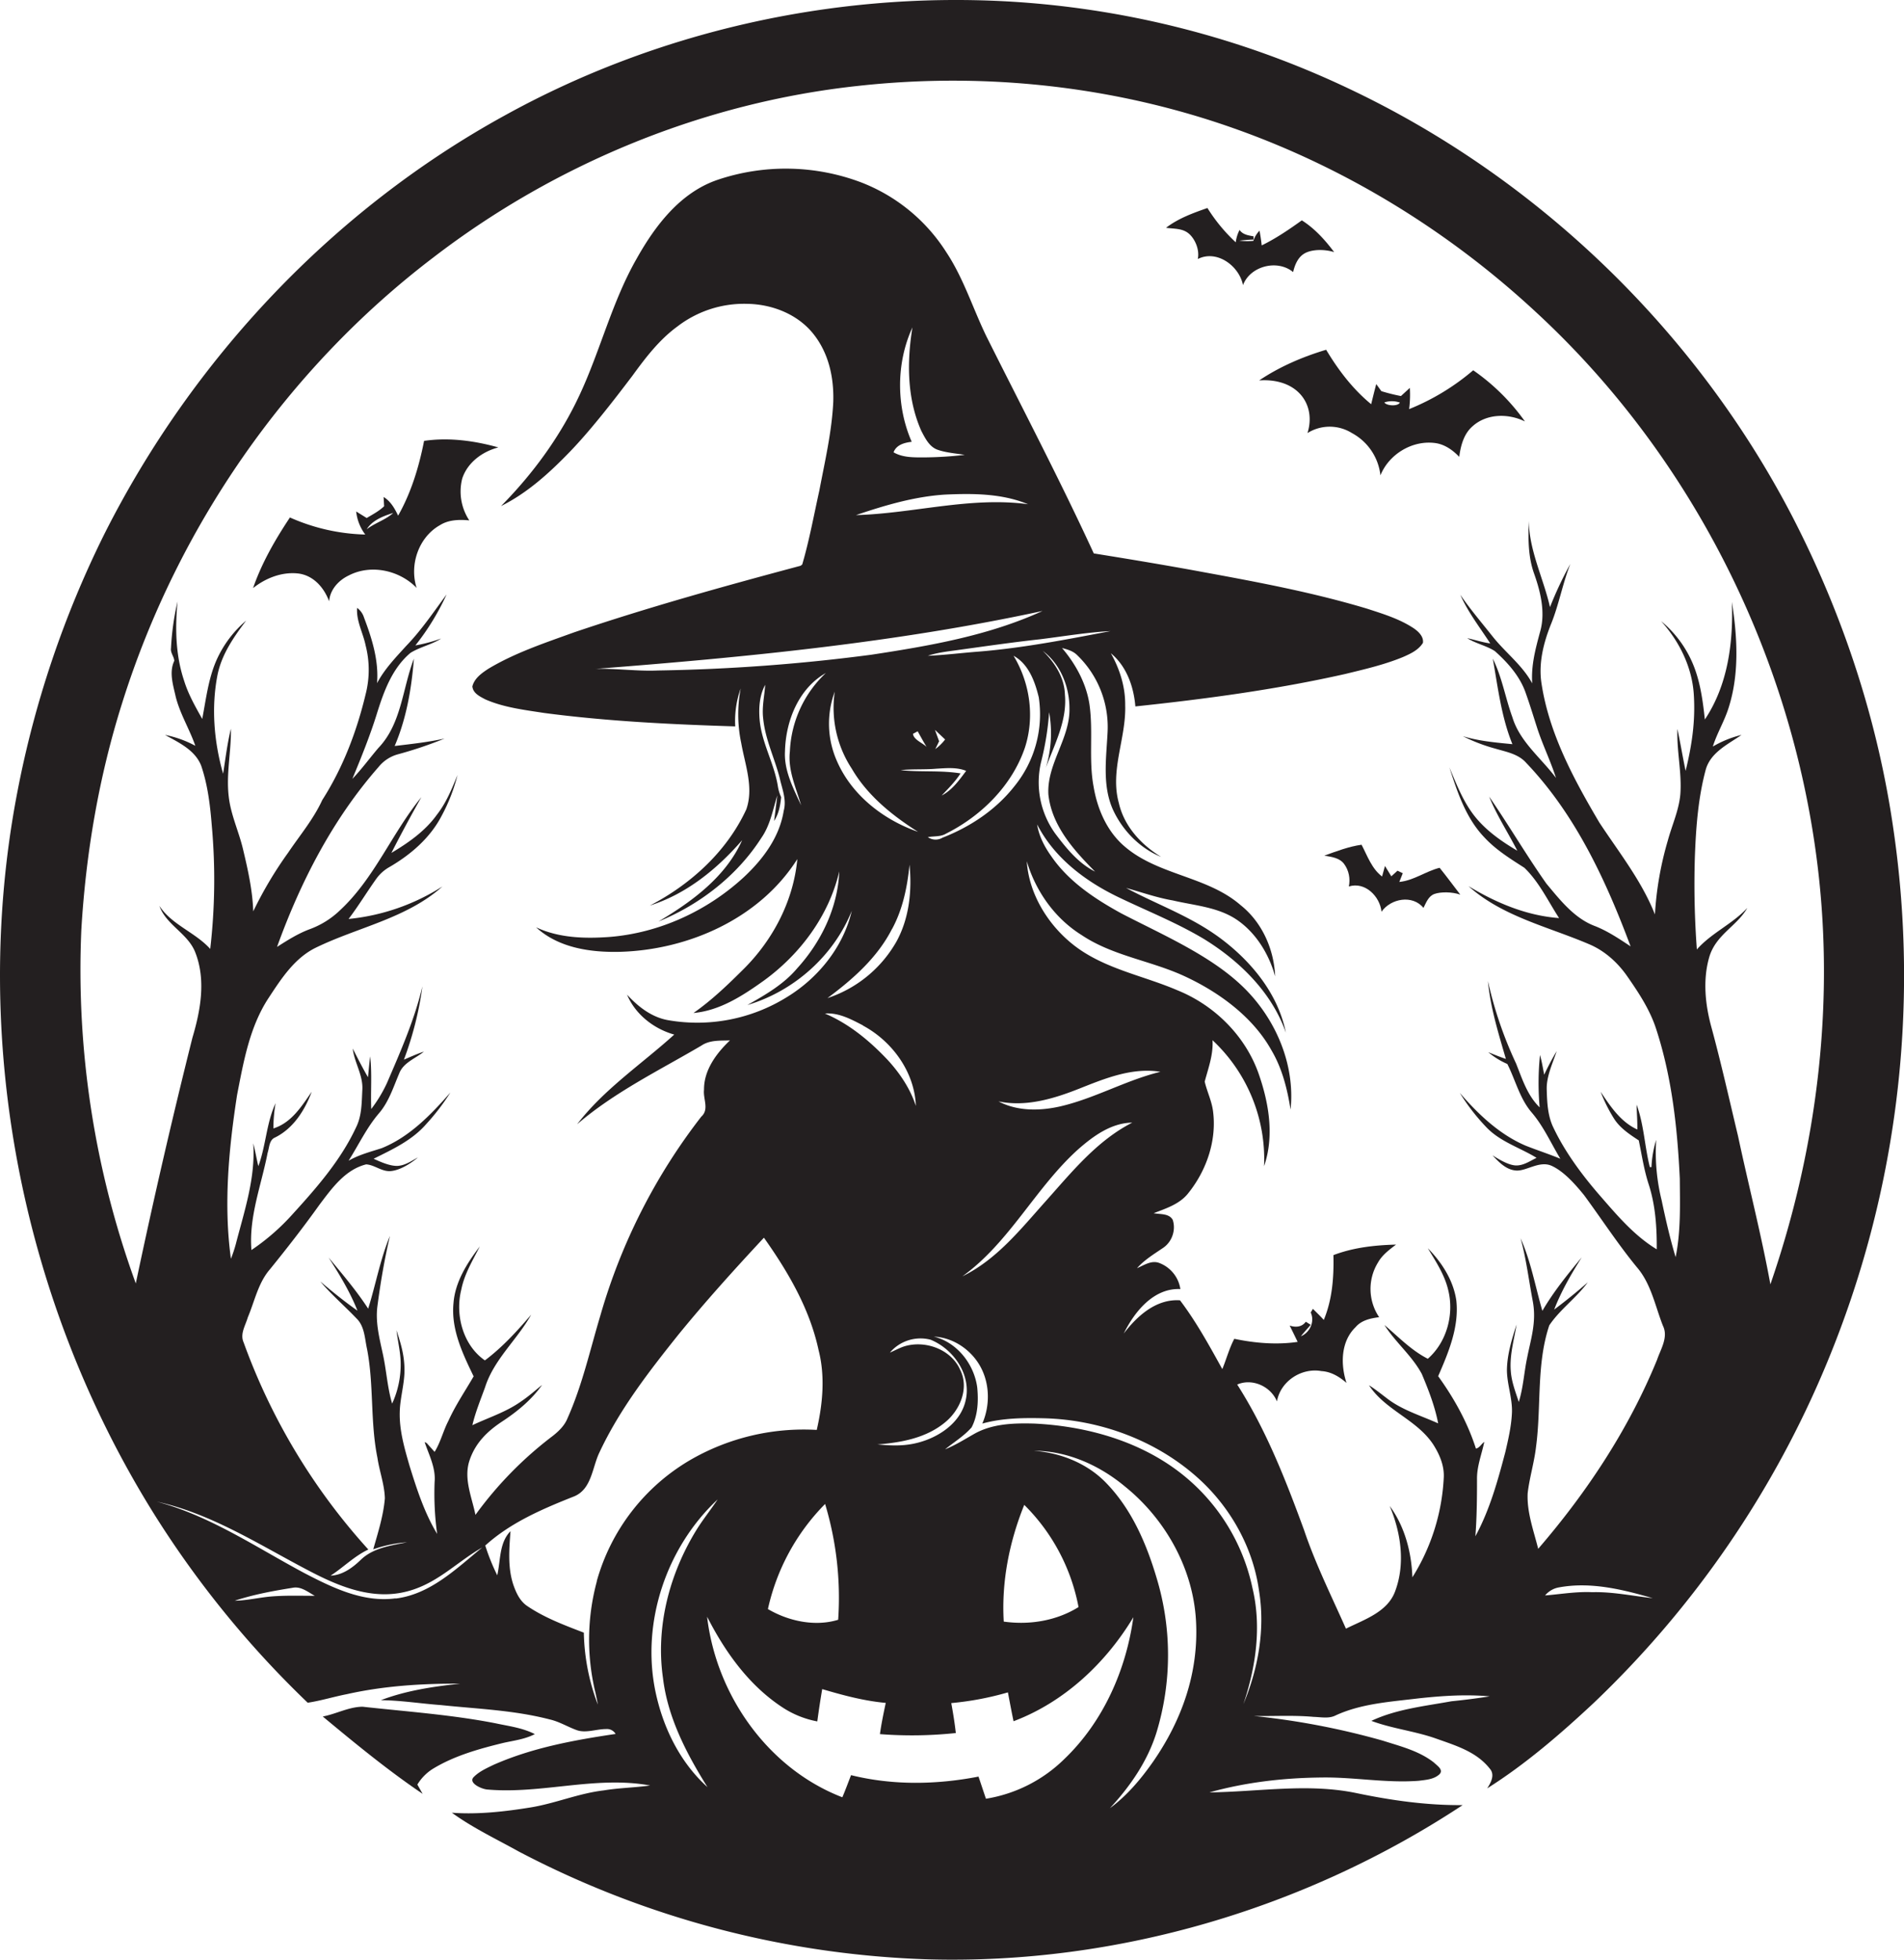 <svg id="Layer_1" data-name="Layer 1" xmlns="http://www.w3.org/2000/svg" viewBox="0 0 1048.8 1080"><title>biseeise_Black_HALLOWEEN_flat_black_logo_White_background_a5972111-7df1-417c-b54c-54252287ab60</title><path d="M1043,457.1c-8.6-60.2-27.9-118.7-55.8-172.7C934.1,182.1,846.8,97.8,742.5,48.6A504.4,504.4,0,0,0,553.4.7c-95.3-5-192.1,16.8-275.7,63.1C183.2,115.8,106.1,197.8,57.6,294A553.7,553.7,0,0,0,9.4,437.2c-25.7,134.6,2.1,278,73.9,394.4a544,544,0,0,0,86.2,106.5c7.3-1.1,14.3-3.3,21.5-4.7,20.5-4.6,41.5-5.9,62.4-5.8-14.8,1.6-29.7,3.8-43.6,9.1,11.1,0.1,22.1,1.9,33.1,2.7,20,2.1,40.3,2.8,59.9,7.9,5.3,1.2,9.9,4.1,14.9,5.9s10.8-.6,16.2-0.6a5.5,5.5,0,0,1,5.2,2.7c-22.9,3.4-45.9,7.6-67.2,17-3.9,1.9-8,3.7-11,6.8s3.9,6.4,7.3,6.8c30,2.7,60-7.7,89.9-2.2-8.5,1.2-17.1,1.3-25.5,2.7-13.8,1.6-26.8,7.2-40.4,9.4s-28.8,4-43.3,2.9c11.6,8.4,24.5,14.5,36.9,21.4a520.3,520.3,0,0,0,225.9,59.4c103.7,2.8,207.6-28,294-85-19.7.2-39.3-2.6-58.5-6.6-26.7-5.6-54-.7-81-0.4,20.1-5.6,40.9-8,61.7-8.2,17.9-.3,35.7,3.2,53.7,1.8,3.7-.5,7.9-0.7,11-3.3s-1.1-5.1-2.8-6.8c-8.2-6.4-18.4-8.9-28.1-12a416.5,416.5,0,0,0-71-13.6c11,0.2,22-.5,32.9.5,4,0.1,8.4,1.1,12.1-.8,14.3-6.6,30.3-7.5,45.7-9.4,13-1.4,26.1-2.3,39.2-1.1-7,1.1-14.1,2-21.1,2.7-14.8,2.7-30.3,4.3-44.1,10.8,11.5,4.3,23.9,5.6,35.5,9.7s22.5,7.4,29.8,16.7c2.9,3.4.5,7.7-1.5,10.8,21.2-13.4,40.3-29.9,58.6-47A548.4,548.4,0,0,0,1006.3,751,557.1,557.1,0,0,0,1043,457.1ZM149,879.6c-6.6.6-13.1,2.2-19.7,2.3,10.3-3.4,21.1-5.4,31.8-7.1,4.6-1,8.5,2.3,12.3,4.4C165.2,879.2,157.1,878.9,149,879.6Zm68.9,1c-17.9,2.4-34.8-5.9-50.2-13.9-26.6-14.2-52-31.6-81.4-39.4,29.7,6.5,55.6,23.2,82.2,37.2,16,8.5,33.9,16.5,52.5,13s29.8-16.5,44.6-24.9C251.3,864.3,237,878.4,217.9,880.7Zm110.9-9.5a123.3,123.3,0,0,0-.7,61.9c0.4,2,.9,4.1,1.2,6.1a117.6,117.6,0,0,1-7.7-39.6c-10.9-4.2-21.9-8.3-31.5-14.9-3.9-2.8-5.9-7.3-7.4-11.7-3.1-9.5-2.2-19.6-1.5-29.3-6.3,6.4-5.4,16.1-7.3,24.3a117.9,117.9,0,0,1-6.6-16.4c14-12.7,31.6-20.2,49-27.1,9.6-4,9.9-15.8,13.8-24,11.1-23.8,27.3-44.7,43.6-65.1,15-18.4,30.9-36,47.1-53.4,13.3,18.8,25.2,39.1,30.1,61.9,3.7,14.4,2.3,29.6-1,44A124.7,124.7,0,0,0,380,804.5,112.3,112.3,0,0,0,328.7,871.2ZM441.3,443.7c-4.3-9.4-9.5-19.1-8.9-29.8,0.4-16.7,7.5-34.6,22.5-43.1a62.9,62.9,0,0,0-19.8,43.2C433.9,424.3,438.5,434,441.3,443.7Zm-78.9-74.3c-11.4.5-22.8-1.2-34.3-.9,82.5-6.4,165.2-14.4,246.2-31.9-29.7,13.6-62.1,19.2-94.2,24.1A1022.4,1022.4,0,0,1,362.4,369.4Zm140.2-189c-3.1,19-3,39.2,4.9,57,2.1,4,4.4,8.8,9,10.4s9.9,2,14.9,2.8a202,202,0,0,1-22.7,1.4c-5.6,0-11.5.1-16.5-2.8,1.6-4.2,6-5.3,10-5.8C493.6,223.7,493.6,200,502.6,180.4Zm17.8,92.1c15.4-.7,31.4-0.7,45.9,5.3-31.8-4.3-63.1,5.1-94.8,6C487.4,278.4,503.6,273.6,520.4,272.5Zm57.1,165.3c1.9,17.2,14,30.6,25.7,42.4-9.2-4.6-15.8-12.8-21.9-20.9a48.3,48.3,0,0,1-7.7-40,155.8,155.8,0,0,0,4.3-26.9,65.3,65.3,0,0,1-1.8,30.6c4.8-13,11.8-26,10.5-40.3-0.3-9.5-5.6-17.7-12.2-24.1,9.7,7.2,14.7,19.7,14.7,31.6C589.5,406.9,576.5,420.9,577.5,437.8Zm5.9,171.9c-11.1,2.4-23.1,2.5-33.4-2.9,15.2,3.2,30.6-1.5,44.7-7.1s29-11.7,44.5-9.2C620,595.2,602.6,605.4,583.4,609.7Zm40.3,8.8c-19.4,9.9-33.3,27.2-47.6,43.2s-27.1,32.2-46,41.5c26-18.7,40.2-48.7,63.7-69.9C602.1,626,612,618.7,623.6,618.5ZM559,432.9c-10.2,13.1-24.4,22.6-39.8,28.6a7.4,7.4,0,0,1-8.1-.3c3.3-.6,7-0.1,10-1.9,19.5-9.8,36.4-26.5,43.5-47.5,5.4-16.8,2.8-35.5-6.3-50.5,8.3,4.5,11.8,14.2,13.9,22.9A62.8,62.8,0,0,1,559,432.9ZM528.9,754.7c-5-11.4-19.4-16.5-30.9-12.9-2.7.9-5.2,2.3-7.8,3.4a22.1,22.1,0,0,1,22.4-7.1c12.9,5.3,22.8,19.7,19.2,33.9-2.5,10.5-11.9,17.8-21.6,21.4s-17.9,3.2-26.9,2.4c13-1,26.8-3.5,37.2-12.1C528.8,777,534,764.8,528.9,754.7Zm-13-331.2c5.4-.3,11.1-0.9,16.3,1.2-3.8,5.1-7.7,10.6-13.5,13.6,3.7-3.9,7.5-7.7,10.4-12.2-11-1.8-22.1-.6-33-1.8C502.7,423.6,509.3,424.1,515.9,423.5Zm-13-19.2,2.6-1.4c1.6,2.9,3.2,5.8,4.9,8.6C508.1,409.2,503.3,407.6,502.9,404.3Zm12.1-2.2,5.6,5.3a25.5,25.5,0,0,1-5.4,5.3l2.1-4.3ZM539.1,359c-9.3.7-18.6,1.9-28,2.3,5.9-2,12.1-2.5,18.2-3.4,14.5-2,29-4.1,43.6-5.7,12.9-1.6,25.8-3.8,38.8-4.5C587.7,352.3,563.6,357,539.1,359Zm-79.3,22.2a61.1,61.1,0,0,0,9.4,42.3c8.6,14.8,22.3,25.8,36.5,34.8-19-6.6-36.4-20.1-44.6-38.8A50.8,50.8,0,0,1,459.8,381.1Zm31.6,130.6c5.9-10.9,8.4-23.2,9.6-35.4,1.4,14.2-.1,29.2-7,42a68.3,68.3,0,0,1-38.2,31.5C469.8,539.5,483.4,527.5,491.4,511.7Zm-16.1,53.2c16.2,8.7,28.5,25.6,29.2,44.3-3.1-9.5-8.8-18-15.5-25.3-9.9-10.5-21.2-19.9-34.6-25.6C462,557.8,468.9,561.6,475.3,564.9ZM461.7,892.4c-12.7,3.9-27.3.8-38.7-5.9a118.6,118.6,0,0,1,31.5-57.9A179.1,179.1,0,0,1,461.7,892.4ZM361,931.7c-7.8-38,6.1-79.2,34.3-105.6-3.7,5.6-8,10.9-11.6,16.7-14.9,24.2-22.6,53.3-18.5,81.7,2.6,21.8,13,41.7,24.5,60.1C374.4,970.8,365.1,951.5,361,931.7ZM543.1,991c-1.4-4.1-2.7-8.1-4.1-12.2-23.1,4.5-47.3,4.9-70.2-.8-1.6,4.1-3.1,8.2-4.8,12.2-41-15.8-69.5-56.4-74.5-99.5,10.1,19.8,23.5,38.5,42.5,50.6a52.6,52.6,0,0,0,18.2,7.1c0.8-6,1.7-11.9,2.7-17.8,11.5,3.4,23,6.5,35,7.6-1.2,5.7-2.4,11.4-3.2,17.2a229,229,0,0,0,41.8-.6c-0.6-5.5-1.5-11-2.5-16.5a165.8,165.8,0,0,0,31.2-5.9c1,5.3,2,10.6,3.1,15.9,27.9-10.5,50.8-32,66-57.3-4,29.1-16.6,57.6-38,78.1A79.6,79.6,0,0,1,543.1,991Zm21.1-161.9a107.3,107.3,0,0,1,29.9,56.3c-12.2,7.6-27.1,10-41.2,8C551.6,871.4,556,849.4,564.2,829.1Zm71.1,141.3c-6.7,9.6-14.4,18.8-23.9,25.8,11.2-12.1,20.8-26,25.7-41.9a146.5,146.5,0,0,0-.1-85.3c-5.6-18.8-13.7-37.5-27.5-51.8-10.4-10.9-25.1-16.8-40-17.9,18.4,0,36.2,8,50.2,19.7,22.2,17.9,37.5,45.1,39.1,73.9S650.9,947.8,635.3,970.4Zm49.6-31.5c6.9-20.5,10.1-42.7,5-64a108.8,108.8,0,0,0-45.3-67.5c-21.9-14.9-48.6-21.8-74.9-23.1-11.1-.3-22.9,0-32.9,5.6-5.3,3-10.5,6.3-16.2,8.6,4.9-4,10.4-7.3,14.6-12.1,3.5-6.7,3.8-14.7,3.1-22-1.7-12.8-11.1-24.9-23.9-28,10.9,0.5,20.9,7.5,25.9,17s5,21.2.8,30.9c11.2-3.1,22.9-3.2,34.5-2.9,30.7,0.9,61.4,12.3,84.3,32.9,17.8,16,30.3,38.2,33.6,62C697,897.6,693.1,919.2,684.9,938.9ZM877,877.2c-8.7-.4-17.3,1.1-25.9,1.8a12.8,12.8,0,0,1,8-4.5c17.3-3.1,34.7,1.2,51.3,6C899.3,879.3,888.3,876.9,877,877.2Zm98.2-169.6c-5-27.4-12-54.4-17.8-81.6-4.8-20.1-9.3-40.2-14.7-60.1-3.4-12.4-4.8-26-1.2-38.5s15.3-17.1,21-27.2c-8.2,8.9-19.8,13.8-27.8,22.9a484.9,484.9,0,0,1-1.1-51c0.6-16.2,1.8-32.5,6-48.1,2.7-9.5,12.2-13.9,19.7-19.1a58.2,58.2,0,0,0-15.8,6.4c2.3-7.4,6.4-14,8.7-21.4,6-18.8,4.8-39.1,1.8-58.3,0.8,22.4-2.2,45.8-14.9,64.8-1-9.2-2.2-18.5-5.3-27.3a61.3,61.3,0,0,0-18.8-26.9c10,11.1,17,25.2,18,40.2s-1.1,28.5-4.5,42.3c-1.6-7.7-2.9-15.4-4.5-23.1-0.5,12,2.5,24,1.6,36-0.8,8.9-4.6,17-6.9,25.5a181.6,181.6,0,0,0-7.1,40.7c-7.3-18.5-19.8-34.2-30.6-50.6-14.1-23.9-27.7-49-31.9-76.8-1.7-11.2,1.2-22.5,5.4-32.9s6.3-22.1,10.5-32.8a200,200,0,0,0-11.2,23.8c-3.6-15.9-11.4-30.9-11.7-47.5-0.3,9.7-.4,19.6,2.9,28.9s6.4,20.9,3.5,31.6-5.1,19.1-4.5,29c-5.4-10-14.7-16.9-21.7-25.7s-12.4-15.1-17.9-23.1c4.3,9.7,10.8,18,16.5,26.8-4.3-.6-8.5-2-12.7-2.9,4.8,3,10.5,4.1,15.2,7.1,7.3,6.5,14.1,14.2,17.2,23.6,2.3,6.5,4.3,13.1,6.4,19.6,3,9,7.2,17.6,10.1,26.7-8.2-11-19.9-19.9-24-33.4-3.9-10.7-5.7-22.1-10.8-32.3,2.8,15.8,4.7,32.1,10.8,47.1-9.2-.9-18.5-1.7-27.3-4.4a95.3,95.3,0,0,0,17.7,6.8c6,1.8,12.8,2.9,17.2,7.9,27.1,28.4,43.9,64.7,57.5,101.1-6.2-4.1-12.4-8.3-19.4-11.1-11.5-4.2-19.4-14.4-27-23.5-11-15.6-20.7-32.2-31.5-47.9,4.2,10.4,10.4,19.8,15.5,29.8-9.5-5.6-18.8-12.2-25.2-21.3-5.3-7.5-8.7-16.2-12.2-24.6,4.4,13.7,9.1,28,19.3,38.6,6.3,6.8,14.2,11.7,22,16.7,8.1,7.8,13,18.3,19.1,27.7-17.9-1.3-34.7-8.4-49.9-17.6,18.6,16.7,43.7,22.3,66.2,31.9,8.7,3.6,15.9,10.1,21.2,17.7,6.4,9.2,12.7,18.7,16.1,29.5,8.6,26.5,11.6,54.4,12.9,82.1,0.1,14.4.6,29-2.3,43.2-3.1-10.3-5.5-20.8-7.7-31.3a109.1,109.1,0,0,1-3-33.3,58.9,58.9,0,0,0-2.6,15h-0.9c-2.9-11.4-3.2-23.3-7.3-34.4,0.1,4.6.5,9.1,0.4,13.7-9.2-4.2-14.8-12.7-20.2-20.8a83.2,83.2,0,0,0,7.5,15c3.3,5.1,8.5,8.5,13.5,11.8,1.7,8.1,2.9,16.4,5.5,24.3,3.7,11.5,4.5,23.7,4.4,35.7-12.4-7.5-21.9-18.8-31.3-29.6s-19.1-23.7-25.6-37.4c-3.2-6.5-3.5-14-3.7-21.1s3.2-14.2,5.5-21.1c-2.5,4.2-4.8,8.5-6.9,13-0.7-3.7-1.3-7.3-2.3-10.9a151.9,151.9,0,0,0-.2,28.9c-6.8-6.6-9.6-15.7-13-24.2a220,220,0,0,1-15.5-45.4c1.4,14.7,5.8,28.8,9.9,42.9-3.3-1.1-6.5-2.4-9.7-3.7a43.2,43.2,0,0,0,10.5,6.5c4.5,8.9,6.8,19,13.4,26.7s10.6,16.9,15.8,25.5c-6.3-2.6-12.8-4.7-19.1-7.2-14.5-6.2-26.1-17.3-36.3-29.1a114,114,0,0,0,14.8,19.1c7.6,7.9,18.4,11.1,27.5,16.7-3.5,1.7-6.9,4.1-10.9,4.2s-9.3-3-13.4-5.6c3.6,3.8,7.6,8.1,13.2,8.4s12.8-5.6,19.4-2.6,12.8,9.9,17.9,16.2c9.7,13.2,18.6,26.9,29,39.6,7.9,9.1,10.1,21.4,14.4,32.3,3.1,6.3-1.2,12.8-3.2,18.7-15.6,38.2-38.6,73-65.5,104.2-2.5-10-6.3-20.1-5.8-30.6,1-8.6,3.6-16.9,4.6-25.5,3-22.3.1-45.4,7.3-67,5.9-8.8,14.9-15.1,21.2-23.7q-9,7.9-18.5,15c3.9-10.1,9.4-19.6,15.2-28.8-7.8,9.4-15.5,18.9-21.7,29.5-3.9-13.4-6.3-27.2-12-40,3.1,11.3,4.5,23,6.7,34.6s-1.1,21-3.1,31.3c-1.7,8-2.1,16.4-4.6,24.3-1.8-5.6-4-11.1-4.4-17.1-0.7-8.7,1.8-17.1,3.2-25.6-2.5,7.8-5,15.8-5.3,24.1s3.3,16.8,2.7,25.3c-0.4,7.1-2,14-3.6,20.9-4.2,15.9-8.6,31.9-16.5,46.4,0.8-10.5.9-21,.9-31.5-0.1-7.1,2.6-13.7,4-20.5-1.6,1.1-2.6,3.3-4.6,3.7-4.6-14.4-12-27.7-20.8-39.9,5.7-13.1,11.6-27.1,10-41.7-1.6-11.1-8-21-15.7-28.8,4.4,7.3,9.2,14.5,11.2,22.9,3.4,13.4-.7,28.8-11.2,38-9.1-4.6-16.2-12.1-23.9-18.6,6.1,9.6,15.2,16.9,20.6,27,3.7,8.8,7.2,17.8,9,27.2-9.5-4.3-19.8-7.3-28.1-13.7-3.3-2.5-6.5-5.1-10-7.3,9,13.8,26.2,18.8,35.3,32.5,3.4,5.3,6.1,11.4,5.9,17.9A113.7,113.7,0,0,1,778,869c-0.5-13.9-4.2-28-12.5-39.3,6.2,14.7,8.7,31.8,3,47-4.2,11.5-17.1,15.6-27.1,20.6-8-18-16.8-35.7-23.1-54.4-10.1-27.6-20.9-55.2-36.8-80.1,8.3-3.6,18.5,1,21.9,9.3,1.9-11.1,13.5-18.7,24.5-16.7,5.3,0.3,9.9,3.1,13.8,6.5-3.3-10.1-3.2-22.8,5-30.7,3.2-3.8,8.2-4.9,13-5.5a27.8,27.8,0,0,1-.6-30.2c2.3-4.1,6.2-7,9.9-9.8-11.7.3-23.5,1.6-34.5,5.8,0.3,12.1-.6,24.4-5.3,35.7-1.9-2.1-4-4.1-6-6.1l-1.2,2c2.3,5-.4,11-5.4,13.1,1.7-2.2,3.6-4.2,5.4-6.3l-2.7-1.7c-2.2,3-5.7,3.2-8.9,2.1,1.5,3,2.9,5.9,4.4,9-11.5,1.7-23.5.7-34.9-1.7-2.8,5.3-4.3,11.1-6.6,16.7-7.2-13-14.3-26-23.3-37.9-13.1-.9-23.6,8.6-31,18.3,5.9-12,16.5-25.2,31.2-24.5a18.3,18.3,0,0,0-11.7-14.4c-4.3-1.6-8.4,1.3-12.2,2.9,4.1-4.6,9.4-7.8,14.4-11.2s7.1-9.9,5.3-15.4c-2-3.7-7-3-10.5-3.7,6.7-2.6,14-4.9,18.7-10.6,10.3-12.6,16.1-29.3,14-45.5-0.7-5.7-3.3-10.8-4.6-16.4,2-7.5,4.8-14.9,4.3-22.8a89.7,89.7,0,0,1,28.4,69.4c5.7-16.5,2.7-34.6-2.9-50.7-7.3-21-24.3-37.9-44.8-46.2-17.4-7.5-36.6-11.1-52.7-21.7s-29-29.3-30.3-49.4c4.9,16.5,15.4,31.4,30.1,40.6,17.1,11.5,38,14.1,56.5,22.6s37.7,22.1,48.2,41c5.9,10,8.7,21.3,10.5,32.6,2.6-25-8.3-50.2-26.1-67.5s-43.8-28.5-67-40.5c-14.6-8-29-17.5-38.6-31.4-3.8-5.3-6.9-11.2-7.9-17.7,9.4,18.4,26.5,31.3,44.8,40.1,15.8,7.6,32.2,14.1,47.2,23.1,19.6,12.1,37.3,29.4,45,51.5-4.2-20.9-18.3-38.4-34.9-51.1s-35.4-19.1-53.1-28.6c8.6,2.4,17,5.4,25.8,6.9,11.9,2.8,24.9,3.6,35.3,10.7s17.6,18.8,21,31.1c-0.6-14.9-7.2-29.8-19-39.2-18.3-15.9-45-16.4-63.5-32-10-8.3-15.4-20.8-17.5-33.3-2.8-15-.1-30.4-2.3-45.5-1.8-11.5-7.6-22.1-15.1-30.9,2.9,0.8,5.9,1.6,8.1,3.7a55,55,0,0,1,17,42.7c-0.7,14.4-3.1,29.7,3.2,43.2,5.3,11.2,14.7,20.8,26.3,25.5-11-6.7-20.4-16.9-23.3-29.7-5-18,4.1-35.8,3.5-53.9,0.1-10.1-3-19.9-7.9-28.6,8.7,7.2,12.6,18.4,13.5,29.3,38.8-4.1,77.6-9.3,115.7-17.9,10.7-2.6,21.5-5.1,31.7-9.3,4.1-1.8,8.5-3.8,11-7.8,0.5-3.3-2.2-6-4.7-7.8-7.8-5.3-17-8.1-25.9-11-29.2-8.8-59.3-14.5-89.3-20-20.4-3.8-40.9-7.2-61.4-10.5-18.6-40.4-39.3-79.9-59.2-119.7-7.5-15.5-12.6-32.1-22.2-46.5a96.9,96.9,0,0,0-46.7-38.2,117.6,117.6,0,0,0-79.2-1.4c-20.5,7-34.3,25.2-44.5,43.4-13.5,23.6-19.9,50.3-31.3,74.8-10.6,22.9-25.7,43.6-43.4,61.5,14.5-7.2,26.7-18.3,37.9-29.9s23.5-27.4,34.4-41.8c7.2-9.9,14.8-19.9,24.8-27.2a60.2,60.2,0,0,1,38.5-12.5c13.6,0.2,27.6,5.6,36.3,16.4s11.5,24.4,11.1,37.6c-0.8,16.5-4.6,32.7-7.7,49-3,13.5-5.5,27.3-9.4,40.6l-0.9.7c-41.9,11.2-83.7,22.8-124.8,36.7-16,5.8-32.4,11.2-47.1,20-3.7,2.4-7.8,5.3-8.9,9.8,0.4,3.8,4.1,5.5,7.1,7.1,10.2,4.5,21.5,5.8,32.4,7.5,34.9,4.6,70.1,6.3,105.3,7.4a53.1,53.1,0,0,1,3-20.9,76.7,76.7,0,0,0,.3,30.1c2.1,11.9,7,24.5,2.8,36.5-10.7,23.2-30.6,41.3-53.1,53,20.2-6.4,37.1-20.2,50.8-36-9,20.2-27.6,33.8-46.1,44.8,22.8-9.3,43.4-25.3,56.7-46.1,4.9-7,6.3-15.5,8.8-23.4l-1.8,14.1c2.6-3.9,3.4-8.5,3.9-13.1a22.3,22.3,0,0,1-1.8-5.9c-2-12.8-9.1-24.2-10.1-37.2-0.5-6.4,0-13.1,3.1-18.8-0.4,6.2-1.9,12.3-1.1,18.6,1.1,11.4,6.3,21.8,9.1,32.8,1.3,5.9,3.9,11.9,2.2,18-2.3,14.6-11.5,26.8-22,36.6-20.2,18.6-46.5,30.7-73.9,32.9-13.6,1-27.9.6-40.5-5.3,12.4,11.4,30.1,13.9,46.3,13.5,37.8-1.1,76.9-18.4,97.6-51.1-2.1,22.6-13,43.8-28.9,59.9-8.9,8.9-18,17.7-28.3,24.9,14.5-1.3,27.1-9.5,38.7-17.8,20.1-14.6,35.9-35.8,41.6-60.2-0.8,19.9-9.9,38.8-23.2,53.4-7.4,8.8-17.5,14.6-27.4,20.2,25.6-7.6,47.5-27,57.5-51.9-4.6,19.8-18.4,36.9-35.5,47.4a93.5,93.5,0,0,1-66,12.8c-9-1.7-16.3-7.5-22.3-14,4.6,10.9,14.7,18.8,26,22-18,16.3-38.6,30-53.5,49.4,20.6-17.7,45.1-29.6,68.4-43.3,4.7-3.2,10.4-2.7,15.8-2.9-7.5,7.1-14.4,16.4-14.3,27.2-0.6,5,3,10.8-1.5,14.8a324.6,324.6,0,0,0-55.6,109.6c-5.7,19-10,38.5-18.1,56.6-1.6,4-4.8,7.1-8.1,9.7a206.9,206.9,0,0,0-42.6,43.5c-2-9.8-6.6-19.9-3.3-29.9s10.2-16.4,18.1-21.6,16.1-11.8,21.9-20.1c-3.8,3.1-7.5,6.4-11.7,9.2-8.2,5.8-17.8,8.8-26.7,13,1.7-7.2,4.5-14,7-20.9,4.9-15.4,17.7-26.2,25.4-40-7.8,9.1-15.9,18-25.5,25.2-12.1-8.4-16.5-25.1-13-39,1.7-8.6,6.3-16.1,10.2-23.8-7,9.2-13.6,19.5-14.5,31.3-1.4,14.3,5,27.7,11.1,40.3-4.7,8.1-10,15.9-13.9,24.5-2.9,5.6-4.3,11.8-7.6,17.1l-4.4-4.9-1.1-.5c2.4,7.1,6.2,14.2,5.5,22a163.4,163.4,0,0,0,1.4,28.6c-7-11.6-11.2-24.6-15.2-37.5-2.8-9.7-5.7-19.6-5.4-29.8,0.2-8,2.8-15.8,2.6-23.9s-2.2-14.2-4.4-21c0.7,6,2.2,11.9,2.3,17.9a51.3,51.3,0,0,1-4.7,22.5c-2.6-8.8-3.1-17.9-5-26.8s-4.3-17.8-3.1-26.9c1.7-13,3.9-25.9,6.9-38.7-5.4,13-7.8,26.8-12,40.1-6.5-10-14.2-19-21.8-28.2,6,9.4,11.8,18.9,15.9,29.3-7.1-5-13.9-10.5-20.5-16.1,6.2,7.3,13.4,13.5,20,20.4,4.5,4.4,4.5,11.1,5.8,16.9,3.8,19.7,1.7,40.1,5.7,59.8,1.1,7.5,3.9,14.8,4.1,22.4-0.8,9.6-3.8,18.9-6.4,28.1a70.9,70.9,0,0,1,18.6-3.9c-8.9,1.8-18.8,3.1-25.6,9.8-4.6,4.4-10,8.3-16.5,8.6,7.1-4.6,13.1-10.8,20.8-14.4a343.3,343.3,0,0,1-68.7-114.1c-2.1-4.7,1-9.3,2.3-13.8,3.8-9,5.7-19,12.2-26.5,9.4-11.6,18.6-23.4,27.3-35.6,6.8-9,14.1-19.3,25.7-22.2,4.7,0.3,8.6,4.1,13.5,3.7s10.7-3.9,15-7.5c-3.4,1.8-6.7,4.2-10.7,4.6s-9.4-1.9-13.7-3.9c10.3-5.1,21.1-10.1,28.8-18.9a122.2,122.2,0,0,0,13.5-17.6c-10.7,12.2-22.5,24.5-37.9,30.7-6.2,2-12.5,3.6-18.2,6.9,5.6-8.8,10-18.3,16.8-26.2,5.4-6.3,7.9-14.4,11.1-21.9,2.3-6,8.9-8.2,13.6-12-3.8,1.2-7.4,2.9-11,4.4a186.7,186.7,0,0,0,10.2-40.4c-4.4,18.5-12.1,36-19.6,53.4a76,76,0,0,1-8.6,14.2c-0.4-9.7.5-19.4-.6-29-0.5,3.8-.8,7.7-1.2,11.5-3-5.2-5.7-10.5-8.4-15.8,0.9,7.7,5.7,14.6,5.3,22.5s-0.3,14.7-3.6,21.2c-8.4,17.9-21.5,32.9-34.7,47.4a121.5,121.5,0,0,1-22.8,19.9c-1.5-18.4,5.5-35.8,8.9-53.5,1-3,.8-7.1,4.1-8.5,10.1-5,16.4-15,20.2-25.2-5.6,8.1-11.2,17.1-21.1,20.2a82.5,82.5,0,0,1,1.2-13.9c-5.1,11-5.3,23.4-9.5,34.7-1-4.2-1.7-8.4-2.8-12.6,1.3,19.1-4.9,37.3-9.6,55.5a74.1,74.1,0,0,1-2.7,8.1c-4.1-30-1.2-60.5,3.4-90.3,3.6-18.4,6.9-37.6,17.5-53.6,6.9-10.5,14.2-21.8,25.9-27.5,23.2-11.3,50-16.1,69.7-33.7A117.6,117.6,0,0,1,192,506.3c5.5-7.2,10.1-14.9,15.4-22.3a22.4,22.4,0,0,1,7.1-6.3c11.7-6.8,22.4-16,28.7-28.1a96.6,96.6,0,0,0,8.8-22.6c-3.1,7.6-6.2,15.3-11.3,21.8-6.4,9-15.7,15.5-25.1,21.1q7.9-15.5,16.5-30.7c-16.2,19.8-25.8,44.6-44.7,62.2a47.7,47.7,0,0,1-16.7,10.5c-6.5,2.4-12.3,6.1-18.1,9.8,12.9-35.8,30.7-70.4,55.9-99.1a20.7,20.7,0,0,1,10.6-7,221.4,221.4,0,0,0,25.8-8.7c-9.1,2-18.3,3-27.5,4.1,6.5-15.2,9.3-31.7,10.6-48.1-6.3,16.3-6.8,35.8-19.5,49.1-4.8,5.6-9.2,11.7-14.4,17.1,4.9-11.8,9.7-23.7,13.5-35.9s8.4-25,18.5-33.5c5.3-3.3,11.6-4.5,16.9-7.9a86.3,86.3,0,0,1-14.2,3.8A135.7,135.7,0,0,0,246,327.5c-7.1,9.6-13.8,19.6-22.1,28.2-5.9,6.5-12.1,12.9-16.2,20.7,1-12.5-2.8-24.6-7.2-36.2a10.4,10.4,0,0,0-3.8-5.3c-0.5,7.3,3.3,13.8,4.7,20.7a54,54,0,0,1,0,26.9c-4.9,20.5-12.5,40.5-23.9,58.3-4.8,10.5-12.4,19.5-18.8,29a215.9,215.9,0,0,0-19.2,32.3c-0.4-11.7-3-23.2-5.7-34.5-2.3-9.6-6.7-18.8-7.8-28.7-1.5-12.5,1.4-24.9,1.2-37.4-2,8.1-3,16.5-4.3,24.8-5-17.6-6.6-36.4-3.1-54.4,2.3-11.4,9-21,15.8-30a61.5,61.5,0,0,0-15.6,20.2c-5.1,10.6-6.4,22.5-8.6,34-3.8-6.8-7.7-13.6-10-21.1-4.7-14-5-29-3.6-43.6a143.4,143.4,0,0,0-3.6,25.7c-0.4,2.6,1.7,4.6,1.8,7-3,6.3-.6,13.4.8,19.8,2.4,9.5,7.6,17.8,10.8,27a58.4,58.4,0,0,0-16.7-6c7.6,4.2,16.5,8.3,19.9,16.9,3.7,10.8,5,22.2,5.9,33.5a331.1,331.1,0,0,1-.9,67.5c-8.3-9.2-21.1-13.2-28-23.7,3.8,10.6,15.8,15.2,19.8,25.7,5.9,15.1,2.9,31.8-1.6,46.9Q89.1,639.1,74.8,707.1a504.6,504.6,0,0,1-30-194.8c2.5-42.3,9.7-84.5,22.5-125,30.3-96.6,90.6-183.9,171.2-245.3,67.6-52,149.5-85.6,234.4-94.7,70.2-7.7,142.2.2,208.7,24.1,60.9,21.8,117,56.5,164.4,100.5,83.8,77.3,138.7,184.6,154.2,297.4C1011.3,549.3,1001.5,631.5,975.2,707.6Z" fill="#231f20"/><path d="M770.8,485.9l1.9-4.8-2.9-1.4-3.4,3.1c-1.2-1.9-2.3-3.8-3.5-5.7l-1.6,5.8c-5.7-4.3-8.1-11.4-11.3-17.5-7.1,1-13.8,3.6-20.5,6,3.8,0.7,8.3,1.1,10.9,4.6s3.5,8.1,2.6,12.4c8.9-2.8,17.1,5.4,18,13.9,5.1-7.3,17.1-9.5,23.1-2.1,1.5-2.9,2.7-6.5,6.1-7.7s9.7-1.2,14.2.4c-3.8-4.9-7.5-10-11.4-14.8C785.4,480,778.8,485.1,770.8,485.9Z" fill="#231f20"/><path d="M294.6,955.4c-6.8-3.5-14.4-4.4-21.8-6-24.1-4.7-48.7-6.4-73.1-9.1-7.6.1-14.5,4-21.9,5.4,17.8,14.8,35.8,29.6,55,42.6l-2.9-5.1a26.3,26.3,0,0,1,8.4-8.6c11.9-7.3,25.6-11.1,39.1-14.4C283.3,958.9,289.2,958.2,294.6,955.4Z" fill="#231f20"/><path d="M712.3,149.9c1-4.2,2.8-8.6,6.9-10.6s10.6-2,15.7-.4c-5-6.7-10.7-13-17.8-17.5-7.1,5.1-14.3,10-22.1,13.8-0.3-2.7-.7-5.4-1.2-8.1a14.1,14.1,0,0,0-3.4,5.6,38.6,38.6,0,0,1-7.7-.1,74.5,74.5,0,0,1,7.8-.6v-1.8c-2.8-.5-5.9-0.9-7.7-3.5a20,20,0,0,0-2.1,6.8,92.5,92.5,0,0,1-15.6-18.9c-8,2.8-16,5.7-22.8,10.9,4.1,0.6,8.8.2,12.3,3s6.3,8.9,5.2,14.2c10.5-5.3,22.8,3.8,24.9,14.4C688.6,146.6,703.6,142.7,712.3,149.9Z" fill="#231f20"/><path d="M811.5,204a127.6,127.6,0,0,1-35.3,21.4,61.5,61.5,0,0,0,.4-11.7l-4.9,4.5a103,103,0,0,1-10.8-2.7l-2.8-3.9c-1,3.7-1.9,7.4-2.8,11.1-10.1-8.3-18.1-18.8-24.8-30-13,3.9-25.6,9.3-36.9,16.9,7.9-.6,16.6,1.2,22.3,7.2s6.7,14.4,4.3,21.8a23.1,23.1,0,0,1,24.5,0,30.2,30.2,0,0,1,15.7,23.3c4.7-11.7,17.6-19.5,30.2-17.8,5.2,0.7,9.7,3.9,13.2,7.6,0.8-6.1,2.5-12.7,7.4-16.9,7.8-7,19.7-7.1,28.8-2.6A115.8,115.8,0,0,0,811.5,204Zm-48.9,17.7a13.2,13.2,0,0,1,8.5.1C770,224,763.9,223.6,762.6,221.8Z" fill="#231f20"/><path d="M233.6,242.9c-2.8,14.3-7.1,28.5-14.3,41.2-1.9-4-4.1-7.9-8-10.3,0.1,1.3.2,3.8,0.3,5.1-2.8,2.7-6.3,4.5-9.6,6.5l-5.8-3.6a25.6,25.6,0,0,0,5,12.7,108.5,108.5,0,0,1-41.5-9.4c-8.1,12.2-15.5,25-20.3,38.9,6.8-5.4,15.5-8.9,24.3-8.1s14.8,7.8,17.6,15.4c0.5-6.5,5.2-11.6,10.9-14.3,12.2-6.3,27.9-2.8,37.3,6.9-4.1-12.7,1.1-28,12.9-34.6,4.8-3,10.6-3.1,16.1-2.6a28.9,28.9,0,0,1-3.9-23c2.9-8.9,11.1-14.9,19.9-17.2C261.3,242.8,247.2,240.9,233.6,242.9ZM202,291.6c3.1-5,9.2-7.3,14.6-9C212.3,286.5,206.5,288.1,202,291.6Z" fill="#231f20"/></svg>